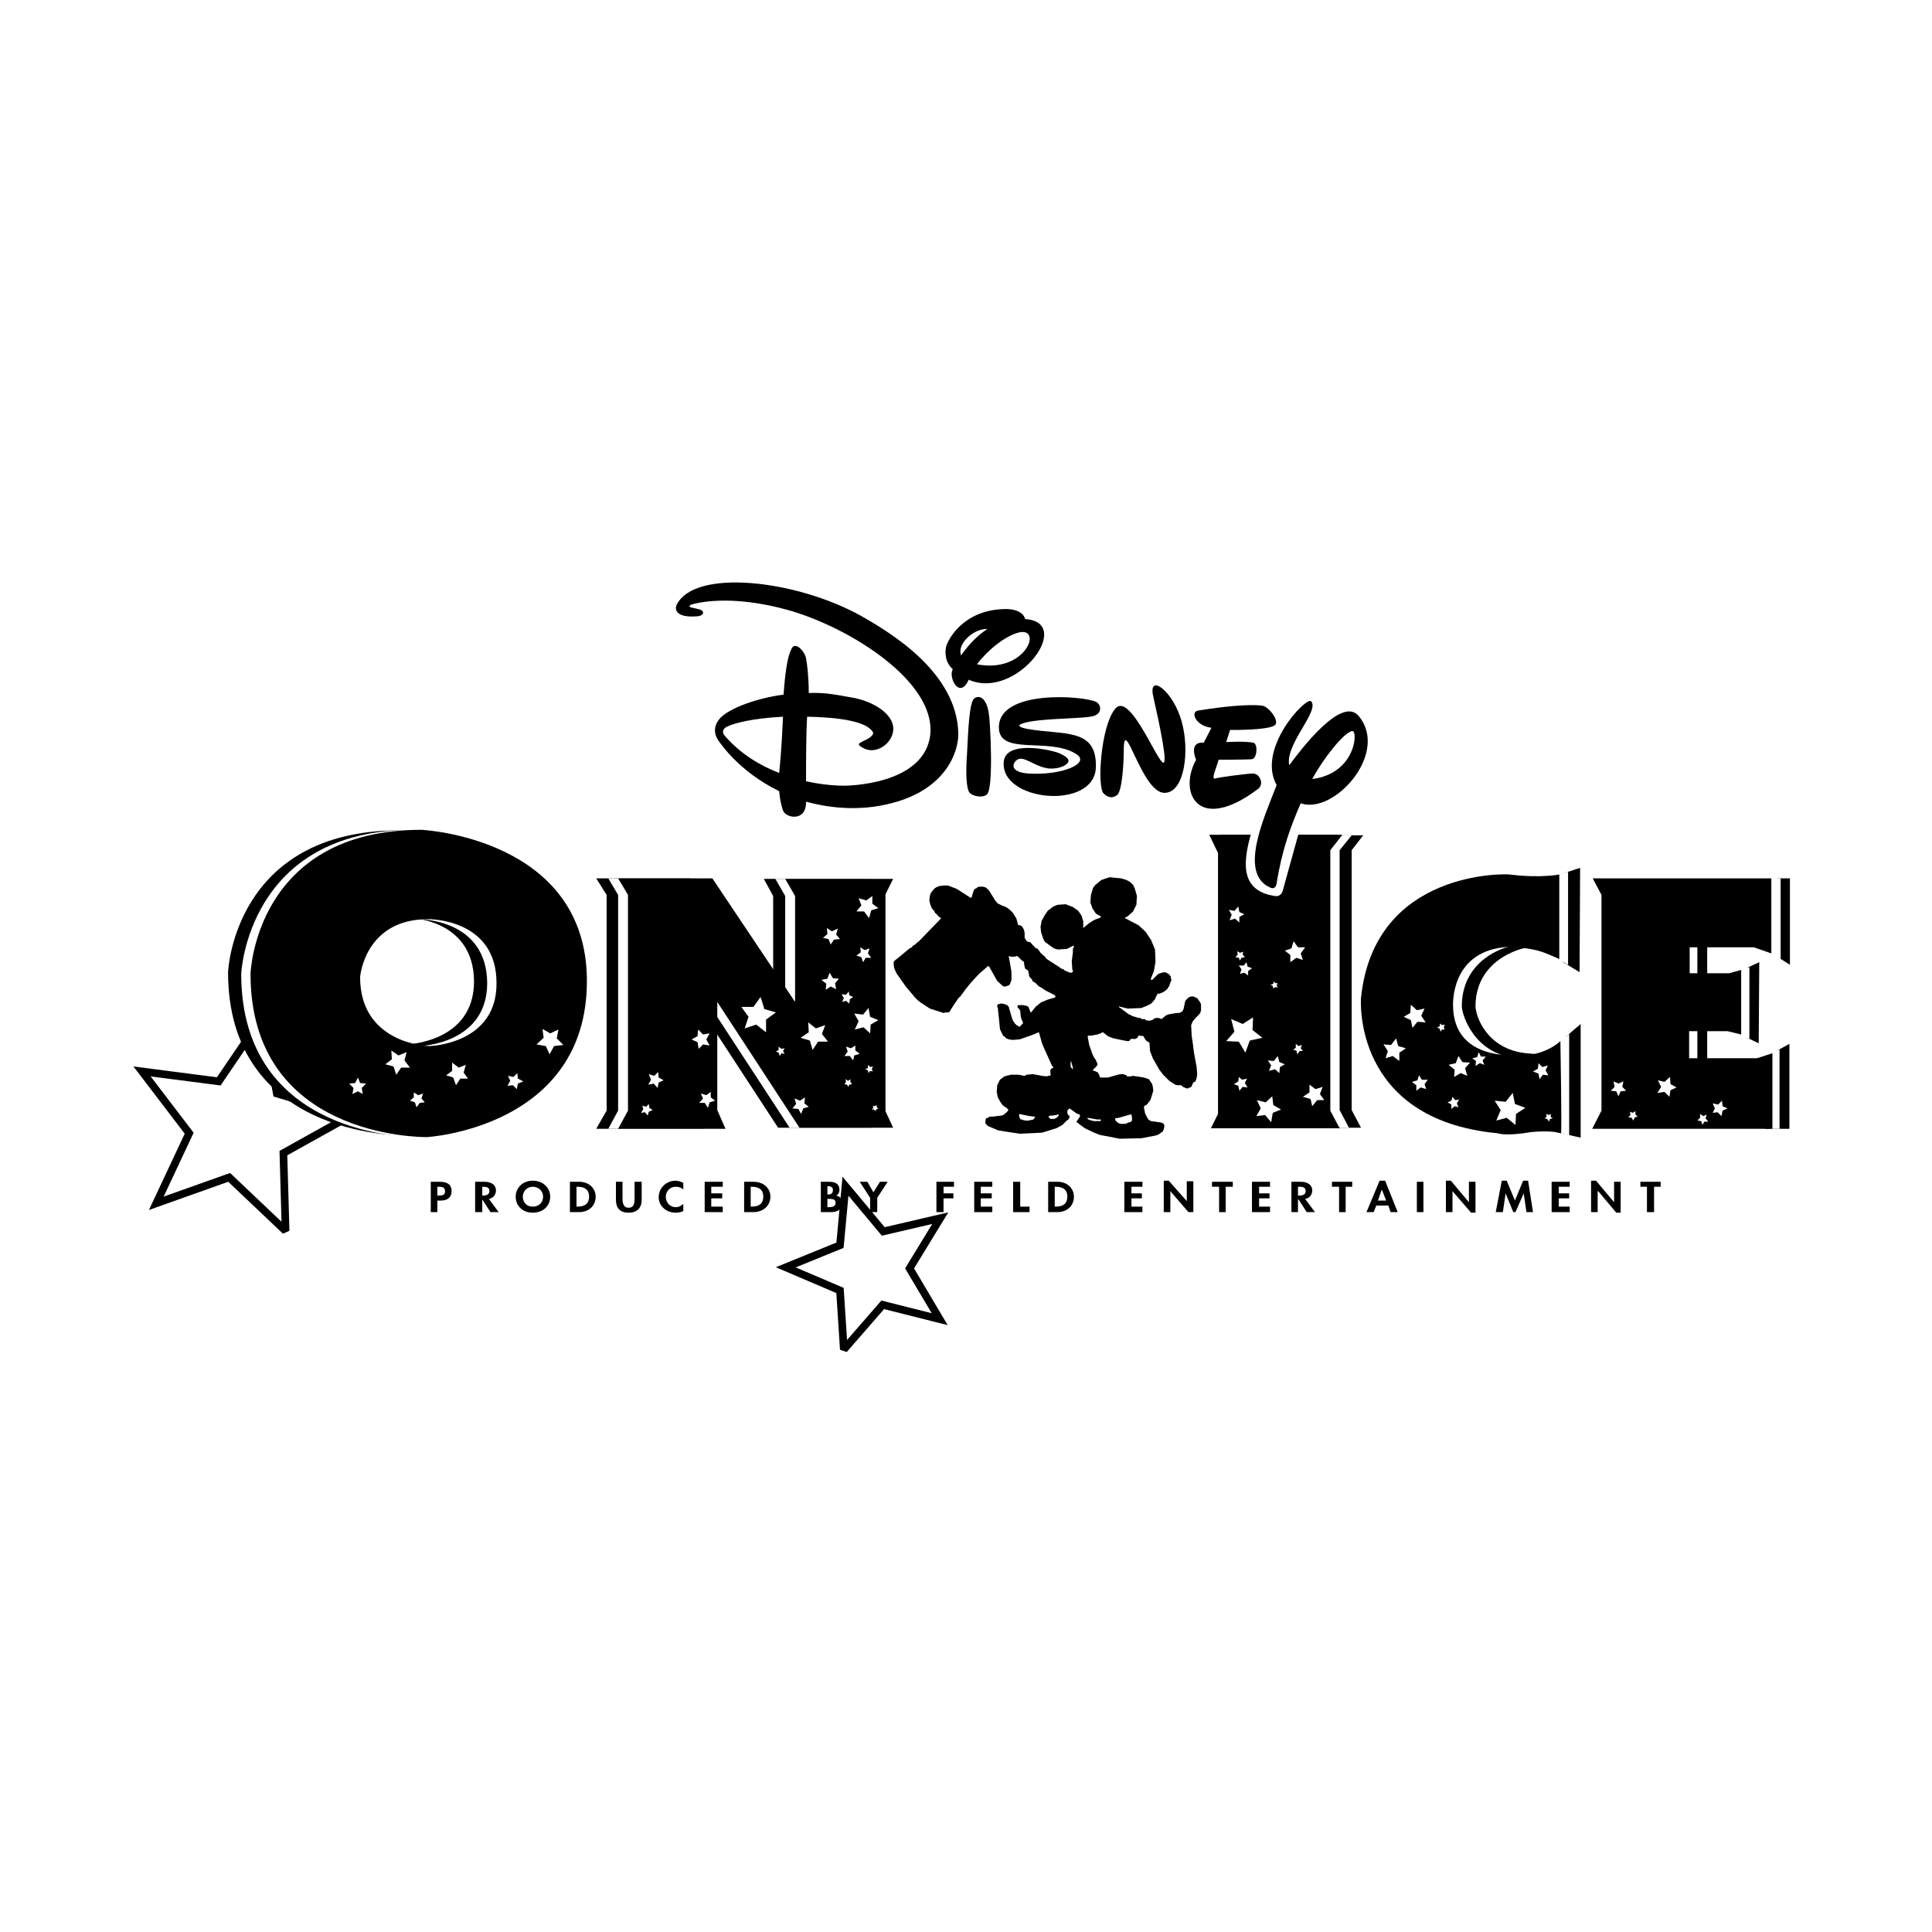 <?xml version="1.0" encoding="utf-8"?>
<!-- Generator: Adobe Illustrator 13.0.0, SVG Export Plug-In . SVG Version: 6.00 Build 14948)  -->
<!DOCTYPE svg PUBLIC "-//W3C//DTD SVG 1.0//EN" "http://www.w3.org/TR/2001/REC-SVG-20010904/DTD/svg10.dtd">
<svg version="1.0" id="Layer_1" xmlns="http://www.w3.org/2000/svg" xmlns:xlink="http://www.w3.org/1999/xlink" x="0px" y="0px"
	 width="192.756px" height="192.756px" viewBox="0 0 192.756 192.756" enable-background="new 0 0 192.756 192.756"
	 xml:space="preserve">
<g>
	<polygon fill-rule="evenodd" clip-rule="evenodd" fill="#FFFFFF" points="0,0 192.756,0 192.756,192.756 0,192.756 0,0 	"/>
	
		<polygon fill-rule="evenodd" clip-rule="evenodd" fill="#FFFFFF" stroke="#000000" stroke-width="0.764" stroke-miterlimit="2.613" points="
		84.354,118.348 88.125,122.861 93.809,121.539 90.749,126.549 93.754,131.613 88.07,130.182 84.189,134.641 83.807,128.75 
		78.396,126.439 83.807,124.236 84.354,118.348 	"/>
	
		<polygon fill-rule="evenodd" clip-rule="evenodd" fill="#FFFFFF" stroke="#000000" stroke-width="0.764" stroke-miterlimit="2.613" points="
		26.198,101.449 27.619,109.1 34.998,111.301 28.275,115.045 28.494,122.807 22.864,117.467 15.594,120.053 18.874,113.062 
		14.173,106.898 21.825,107.889 26.198,101.449 	"/>
	<polygon fill-rule="evenodd" clip-rule="evenodd" points="133.545,83.285 120.646,83.285 121.521,85.101 121.521,112.568 
		133.709,112.568 132.562,111.082 132.562,85.101 133.545,83.285 	"/>
	<polygon fill-rule="evenodd" clip-rule="evenodd" points="59.484,87.633 68.885,87.633 77.139,99.963 77.139,89.395 76.209,87.688 
		86.922,87.688 86.157,89.229 86.157,110.861 86.922,112.512 77.63,112.512 69.432,99.963 69.432,110.752 70.251,112.623 
		59.484,112.623 60.523,110.807 60.523,89.285 59.484,87.633 	"/>
	<polygon fill-rule="evenodd" clip-rule="evenodd" fill="#FFFFFF" points="60.687,87.633 70.033,87.633 78.341,99.963 
		78.341,89.395 77.357,87.688 88.125,87.688 87.359,89.229 87.359,110.861 88.125,112.512 78.778,112.512 70.58,99.963 
		70.58,110.752 71.4,112.623 60.687,112.623 61.67,110.807 61.67,89.285 60.687,87.633 	"/>
	<polygon fill-rule="evenodd" clip-rule="evenodd" points="61.67,87.633 71.072,87.633 79.325,99.963 79.325,89.395 78.341,87.688 
		89.108,87.688 88.344,89.229 88.344,110.861 89.108,112.512 79.762,112.512 71.563,99.963 71.563,110.752 72.383,112.623 
		61.67,112.623 62.654,110.807 62.654,89.285 61.67,87.633 	"/>
	<polygon fill-rule="evenodd" clip-rule="evenodd" points="135.786,112.512 122.941,112.512 123.816,110.752 123.816,83.34 
		136.005,83.34 134.857,84.826 134.857,110.752 135.786,112.512 	"/>
	<polygon fill-rule="evenodd" clip-rule="evenodd" fill="#FFFFFF" points="134.584,112.512 121.739,112.512 122.613,110.752 
		122.613,83.34 134.857,83.34 133.654,84.826 133.654,110.752 134.584,112.512 	"/>
	<polygon fill-rule="evenodd" clip-rule="evenodd" points="133.654,112.568 120.81,112.568 121.685,110.807 121.739,83.285 
		133.928,83.285 132.726,84.826 132.726,110.807 133.654,112.568 	"/>
	<path fill-rule="evenodd" clip-rule="evenodd" d="M154.26,87.688l3.389-1.101l-0.055,10.403L155.955,96l-0.656-2.752l-3.334,1.376
		c0,0-4.701,0.991-4.756,5.724c0,1.047,1.148,4.35,5.084,4.734c0.983,0.109,2.568,0.166,2.568,0.166l1.366-1.816l1.476-1.268v11.34
		l-2.459-0.551l0.164-3.742l-7.926-1.322l-3.717-4.184l0.164-6.604l5.411-8.091l5.849-0.495L154.26,87.688L154.26,87.688z"/>
	<path fill-rule="evenodd" clip-rule="evenodd" fill="#FFFFFF" d="M155.08,87.358l1.366-0.385v9.302l-1.858-1.156l-3.17-1.046
		l-1.093,0.44c0,0-4.428,1.101-4.482,5.834c0,0.992,1.312,4.789,5.302,5.174c0.984,0.057,3.115,1.598,3.115,1.598l1.422-3.248
		l0.874-0.715v10.127l-0.819-0.221l-1.477-3.412l-7.979-1.377l-3.662-4.182l0.109-6.605l5.411-8.037l5.902-0.496L155.08,87.358
		L155.08,87.358z"/>
	<path fill-rule="evenodd" clip-rule="evenodd" d="M135.786,99.578c0,0-0.929,12.109,13.609,13.484c0,0,0.766,0.33,3.334-0.109
		c0,0,1.913-0.221,3.007,0.109c0.109,0.055-0.055-9.191-0.055-9.191s-1.422,1.432-3.99,1.432c-0.492-0.055-6.723,0.605-6.723-5.064
		c0-0.605,0.055-5.78,6.066-5.78c0,0,1.312,0.11,2.405,0.385c1.147,0.331,2.132,0.881,2.132,0.826c0-2.037,0-8.421,0-8.421
		s-1.858,0.385-4.974,0C150.38,87.193,137.098,86.698,135.786,99.578L135.786,99.578z"/>
	<polygon fill-rule="evenodd" clip-rule="evenodd" points="177.325,104.807 178.528,104.146 178.528,112.623 176.068,112.623 
		177.325,104.807 	"/>
	<polygon fill-rule="evenodd" clip-rule="evenodd" points="174.319,103.541 175.467,104.092 175.521,96 174.319,96.55 
		173.391,100.238 174.319,103.541 	"/>
	<polygon fill-rule="evenodd" clip-rule="evenodd" points="177.653,95.669 178.583,96.26 178.583,87.633 177.38,87.633 
		175.576,89.615 176.561,91.542 177.653,95.669 	"/>
	<polygon fill-rule="evenodd" clip-rule="evenodd" fill="#FFFFFF" points="176.451,87.633 177.653,87.633 177.653,95.669 
		176.451,95.009 175.85,91.486 176.451,87.633 	"/>
	<polygon fill-rule="evenodd" clip-rule="evenodd" fill="#FFFFFF" points="173.663,96.771 174.538,96.495 174.538,103.65 
		173.555,103.156 173.663,96.771 	"/>
	<polygon fill-rule="evenodd" clip-rule="evenodd" fill="#FFFFFF" points="176.834,105.082 177.544,104.697 177.544,112.623 
		176.561,112.623 176.834,105.082 	"/>
	<polygon fill-rule="evenodd" clip-rule="evenodd" points="167.815,94.293 170.329,94.293 170.329,107.613 167.815,107.613 
		167.815,94.293 	"/>
	<polygon fill-rule="evenodd" clip-rule="evenodd" fill="#FFFFFF" points="165.684,93.963 169.346,93.963 169.346,106.953 
		165.684,106.953 165.684,93.963 	"/>
	<polygon fill-rule="evenodd" clip-rule="evenodd" points="158.906,87.633 159.78,89.285 159.78,110.807 158.852,112.623 
		176.834,112.623 176.834,105.082 175.304,105.578 168.525,105.578 168.525,102.881 172.352,102.881 173.718,103.211 
		173.718,96.771 172.516,97.101 168.58,97.101 168.58,94.514 174.976,94.514 176.725,95.119 176.725,87.633 158.906,87.633 	"/>
	<path fill-rule="evenodd" clip-rule="evenodd" d="M43.634,120.934h-0.656v-3.027h0.875c0.71,0,1.202,0.221,1.202,0.936
		c0,0.605-0.383,0.938-1.093,0.938h-0.328V120.934L43.634,120.934z M43.634,119.283h0.109c0.438,0,0.656-0.055,0.656-0.441
		c0-0.385-0.273-0.439-0.656-0.439h-0.109V119.283L43.634,119.283z"/>
	<path fill-rule="evenodd" clip-rule="evenodd" d="M49.755,120.934h-0.82l-0.82-1.266l0,0v1.266h-0.711v-3.027h0.929
		c0.656,0,1.148,0.275,1.148,0.881c0,0.387-0.273,0.771-0.71,0.826L49.755,120.934L49.755,120.934z M48.116,119.283h0.055
		c0.382,0,0.656-0.109,0.656-0.441c0-0.385-0.273-0.439-0.656-0.439h-0.055V119.283L48.116,119.283z"/>
	<path fill-rule="evenodd" clip-rule="evenodd" d="M53.144,120.99c-1.039,0-1.694-0.717-1.694-1.598s0.71-1.596,1.694-1.596
		c1.039,0,1.749,0.715,1.749,1.596S54.237,120.99,53.144,120.99L53.144,120.99z M53.144,118.402c-0.601,0-0.984,0.496-0.984,0.99
		c0,0.441,0.273,0.992,0.984,0.992c0.765,0,1.039-0.551,1.039-0.992C54.183,118.898,53.8,118.402,53.144,118.402L53.144,118.402z"/>
	<path fill-rule="evenodd" clip-rule="evenodd" d="M56.861,117.906h0.929c0.983,0,1.64,0.662,1.64,1.486
		c0,0.881-0.656,1.541-1.64,1.541h-0.929V117.906L56.861,117.906z M57.517,120.385h0.109c0.82,0,1.147-0.387,1.147-0.992
		c0-0.66-0.382-0.99-1.147-0.99h-0.109V120.385L57.517,120.385z"/>
	<path fill-rule="evenodd" clip-rule="evenodd" d="M61.452,117.906h0.656v1.652c0,0.385,0.055,0.936,0.601,0.936
		c0.601,0,0.601-0.551,0.601-0.936v-1.652h0.711v1.816c0,0.717-0.383,1.268-1.312,1.268s-1.257-0.551-1.257-1.268V117.906
		L61.452,117.906z"/>
	<path fill-rule="evenodd" clip-rule="evenodd" d="M68.175,118.678c-0.164-0.166-0.437-0.275-0.765-0.275
		c-0.601,0-0.984,0.496-0.984,0.99c0,0.551,0.383,1.047,0.984,1.047c0.328,0,0.601-0.166,0.765-0.33v0.715
		c-0.219,0.109-0.492,0.166-0.765,0.166c-0.984,0-1.695-0.717-1.695-1.543c0-0.879,0.711-1.65,1.695-1.65
		c0.273,0,0.546,0.109,0.765,0.221V118.678L68.175,118.678z"/>
	<polygon fill-rule="evenodd" clip-rule="evenodd" points="70.962,118.402 70.962,119.062 72.055,119.062 72.055,119.559 
		70.962,119.559 70.962,120.385 72.11,120.385 72.11,120.934 70.306,120.934 70.306,117.906 72.11,117.906 72.11,118.402 
		70.962,118.402 	"/>
	<path fill-rule="evenodd" clip-rule="evenodd" d="M74.242,117.906h0.929c1.039,0,1.694,0.662,1.694,1.486
		c0,0.881-0.71,1.541-1.694,1.541h-0.929V117.906L74.242,117.906z M74.897,120.385h0.109c0.82,0,1.148-0.387,1.148-0.992
		c0-0.66-0.383-0.99-1.148-0.99h-0.109V120.385L74.897,120.385z"/>
	<path fill-rule="evenodd" clip-rule="evenodd" d="M81.894,117.906h0.82c0.656,0,1.039,0.221,1.039,0.826
		c0,0.221-0.11,0.441-0.328,0.551c0.437,0.055,0.601,0.439,0.601,0.77c0,0.605-0.492,0.881-1.093,0.881h-1.038V117.906
		L81.894,117.906z M82.55,120.439h0.109c0.383,0,0.711-0.055,0.711-0.441c0-0.385-0.383-0.385-0.711-0.385H82.55V120.439
		L82.55,120.439z M82.55,119.174h0.055c0.328,0,0.492-0.111,0.492-0.441c0-0.275-0.164-0.385-0.492-0.385H82.55V119.174
		L82.55,119.174z"/>
	<polygon fill-rule="evenodd" clip-rule="evenodd" points="85.774,117.906 86.54,117.906 87.141,118.953 87.797,117.906 
		88.562,117.906 87.523,119.504 87.523,120.934 86.813,120.934 86.813,119.504 85.774,117.906 	"/>
	<polygon fill-rule="evenodd" clip-rule="evenodd" points="94.137,118.402 94.137,119.062 95.121,119.062 95.121,119.559 
		94.137,119.559 94.137,120.934 93.427,120.934 93.427,117.906 95.176,117.906 95.176,118.402 94.137,118.402 	"/>
	<polygon fill-rule="evenodd" clip-rule="evenodd" points="97.854,118.402 97.854,119.062 98.947,119.062 98.947,119.559 
		97.854,119.559 97.854,120.385 99.002,120.385 99.002,120.934 97.198,120.934 97.198,117.906 99.002,117.906 99.002,118.402 
		97.854,118.402 	"/>
	<polygon fill-rule="evenodd" clip-rule="evenodd" points="101.789,120.385 102.719,120.385 102.719,120.934 101.078,120.934 
		101.078,117.906 101.789,117.906 101.789,120.385 	"/>
	<path fill-rule="evenodd" clip-rule="evenodd" d="M104.576,117.906h0.93c0.984,0,1.64,0.662,1.64,1.486
		c0,0.881-0.655,1.541-1.64,1.541h-0.93V117.906L104.576,117.906z M105.232,120.385h0.109c0.82,0,1.148-0.387,1.148-0.992
		c0-0.66-0.383-0.99-1.148-0.99h-0.109V120.385L105.232,120.385z"/>
	<polygon fill-rule="evenodd" clip-rule="evenodd" points="112.885,118.402 112.885,119.062 113.923,119.062 113.923,119.559 
		112.885,119.559 112.885,120.385 113.978,120.385 113.978,120.934 112.174,120.934 112.174,117.906 113.978,117.906 
		113.978,118.402 112.885,118.402 	"/>
	<polygon fill-rule="evenodd" clip-rule="evenodd" points="116.109,117.797 116.602,117.797 118.405,119.834 118.405,119.834 
		118.405,117.852 119.061,117.852 119.061,120.934 118.569,120.934 116.766,118.842 116.766,118.842 116.766,120.934 
		116.109,120.934 116.109,117.797 	"/>
	<polygon fill-rule="evenodd" clip-rule="evenodd" points="122.285,120.934 121.63,120.934 121.63,118.402 120.919,118.402 
		120.919,117.906 122.996,117.906 122.996,118.402 122.285,118.402 122.285,120.934 	"/>
	<polygon fill-rule="evenodd" clip-rule="evenodd" points="125.62,118.402 125.62,119.062 126.658,119.062 126.658,119.559 
		125.62,119.559 125.62,120.385 126.713,120.385 126.713,120.934 124.909,120.934 124.909,117.906 126.713,117.906 126.713,118.402 
		125.62,118.402 	"/>
	<path fill-rule="evenodd" clip-rule="evenodd" d="M131.195,120.934h-0.82l-0.82-1.266H129.5v1.266h-0.655v-3.027h0.929
		c0.656,0,1.148,0.275,1.148,0.881c0,0.387-0.273,0.771-0.711,0.826L131.195,120.934L131.195,120.934z M129.5,119.283h0.109
		c0.383,0,0.656-0.109,0.656-0.441c0-0.385-0.273-0.439-0.656-0.439H129.5V119.283L129.5,119.283z"/>
	<polygon fill-rule="evenodd" clip-rule="evenodd" points="134.256,120.934 133.6,120.934 133.6,118.402 132.889,118.402 
		132.889,117.906 134.911,117.906 134.911,118.402 134.256,118.402 134.256,120.934 	"/>
	<path fill-rule="evenodd" clip-rule="evenodd" d="M137.316,120.273l-0.273,0.66h-0.71l1.312-3.137h0.547l1.257,3.137h-0.711
		l-0.219-0.66H137.316L137.316,120.273z M137.863,118.678L137.863,118.678l-0.383,1.102h0.819L137.863,118.678L137.863,118.678z"/>
	<polygon fill-rule="evenodd" clip-rule="evenodd" points="141.361,117.906 142.017,117.906 142.017,120.934 141.361,120.934 
		141.361,117.906 	"/>
	<polygon fill-rule="evenodd" clip-rule="evenodd" points="144.258,117.797 144.75,117.797 146.554,119.943 146.554,119.943 
		146.554,117.906 147.209,117.906 147.209,120.99 146.772,120.99 144.914,118.842 144.914,118.842 144.914,120.934 144.258,120.934 
		144.258,117.797 	"/>
	<polygon fill-rule="evenodd" clip-rule="evenodd" points="152.02,119.062 152.02,119.062 151.199,120.934 150.98,120.934 
		150.216,119.062 150.216,119.062 149.942,120.934 149.231,120.934 149.833,117.797 150.325,117.797 151.145,119.779 
		151.965,117.797 152.456,117.797 152.948,120.934 152.293,120.934 152.02,119.062 	"/>
	<polygon fill-rule="evenodd" clip-rule="evenodd" points="155.518,118.402 155.518,119.062 156.556,119.062 156.556,119.559 
		155.518,119.559 155.518,120.385 156.61,120.385 156.61,120.934 154.807,120.934 154.807,117.906 156.61,117.906 156.61,118.402 
		155.518,118.402 	"/>
	<polygon fill-rule="evenodd" clip-rule="evenodd" points="158.742,117.797 159.234,117.797 161.038,119.943 161.038,119.943 
		161.038,117.906 161.693,117.906 161.693,120.99 161.256,120.99 159.452,118.842 159.397,118.842 159.397,120.934 158.742,120.934 
		158.742,117.797 	"/>
	<polygon fill-rule="evenodd" clip-rule="evenodd" points="165.027,120.934 164.317,120.934 164.317,118.402 163.661,118.402 
		163.661,117.906 165.684,117.906 165.684,118.402 165.027,118.402 165.027,120.934 	"/>
	<path fill-rule="evenodd" clip-rule="evenodd" fill="#FFFFFF" d="M129.555,83.175l-4.755,0.055
		c-0.874,3.083-0.929,5.67,2.405,6.165c0.601,0.11,0.765-0.495,0.765-0.495L129.555,83.175L129.555,83.175z"/>
	<path fill-rule="evenodd" clip-rule="evenodd" d="M135.567,71.451c-1.694-2.092-5.794,3.357-6.941,4.898
		c-0.438-2.091,3.061-5.394,2.187-6.385c-0.492-0.496-5.466,4.733-3.443,8.366c-1.203,3.138-3.881,8.862-0.602,10.238
		c0.547,0.22,0.602-0.44,0.602-0.44c0.546-3.413,1.421-5.724,2.404-7.981C133.107,81.303,138.628,75.139,135.567,71.451
		L135.567,71.451z M130.922,77.725c1.093-2.036,3.17-4.678,3.989-4.788C135.513,72.827,135.294,77.175,130.922,77.725
		L130.922,77.725z"/>
	<path fill-rule="evenodd" clip-rule="evenodd" d="M85.884,61.433c-6.45-3.578-16.561-4.734-18.365-1.101
		c-0.273,0.551,0.055,1.321,2.022,1.156c0.547,0,0.875-0.44,0.328-0.661c-0.601-0.166-0.929-0.22-0.929-0.22s-0.328-0.11,0-0.275
		c0.328-0.11,3.826-1.156,9.948,0.605c6.122,1.816,14.32,7.046,13.938,12.22c-0.437,5.229-8.526,5.229-8.526,5.229
		s-1.64,0.055-3.881-0.44c0-1.762,0-4.679,0.109-6.44c3.061,0.055,5.958,0.44,6.559,1.542c0,0,0.218,0.275-0.602,0.715
		c-0.601,0.33-1.257,0.44-0.328,0.881c1.202,0.66,2.788-0.385,2.951-1.706c0.219-1.376-1.476-2.808-3.88-3.303
		c-1.858-0.331-2.842-0.551-4.537-0.496c0-1.541-0.164-2.917-0.273-3.468c-0.164-0.771-1.147-1.761-1.476-0.88
		c-0.383,0.77-0.601,2.256-0.765,4.513c-2.624,0.331-5.521,1.376-6.395,2.422c-0.984,1.211-0.055,2.202,0,2.312
		c0.109,0.11,1.913,2.917,5.958,4.898c0.055,0.771,0.219,1.486,0.382,1.927c0.273,0.771,2.351,1.156,2.296-0.88
		c1.804,0.495,5.083,1.101,8.69,0.11c5.138-1.376,6.504-4.899,6.504-6.88C95.503,67.102,88.89,63.139,85.884,61.433L85.884,61.433z
		 M72.329,73.432c0,0-0.602-0.605,0.328-0.991c0.765-0.331,2.459-0.771,5.465-0.936c-0.054,0.936-0.109,2.862-0.382,5.614
		C75.881,76.404,73.914,75.249,72.329,73.432L72.329,73.432z"/>
	<path fill-rule="evenodd" clip-rule="evenodd" d="M102.281,61.763c0,0-0.164-1.101-2.241-0.991
		c-3.936,0.165-5.411,2.972-5.63,3.688c-0.164,0.661-0.109,1.651,0.656,2.312c-0.492,0.771,0.656,3.083,1.585,1.046
		C101.406,69.909,107.255,62.093,102.281,61.763L102.281,61.763z M98.51,62.753c-1.257,0.826-2.132,1.927-2.624,2.643
		C95.449,64.24,97.143,62.699,98.51,62.753L98.51,62.753z M97.471,66.276c0.984-1.321,2.788-2.862,4.263-3.192
		C104.03,62.644,102.281,67.212,97.471,66.276L97.471,66.276z"/>
	<path fill-rule="evenodd" clip-rule="evenodd" d="M98.455,79.267c-0.438,0.385-1.476,0.165-1.749-0.22
		c-0.273-0.385-0.383-1.761-0.219-3.963c0.109-2.202,0.219-5.009,0.71-5.395c0.546-0.44,1.312,0.055,1.476,1.651
		C98.783,72.001,99.166,78.716,98.455,79.267L98.455,79.267z"/>
	<path fill-rule="evenodd" clip-rule="evenodd" d="M101.789,72.276c0,0-0.438,0.22,0.656,0.44c3.662,0.661,7.051-0.165,6.887,3.908
		c-0.219,4.238-9.62,3.358-9.183-0.661c0.219-2.037,4.317-1.266,5.521-0.825c0.328,0.165,0.983,0.44,0.929,0.825
		c-0.055,0.331-0.819,0.771-1.913,0.716c-1.585-0.166-2.623-1.486-3.334-0.771c-0.438,0.44-0.382,1.156,1.257,1.266
		c3.335,0.22,6.341-1.046,4.701-1.981c-2.678-1.651-7.598,0.22-7.652-2.587c-0.055-3.853,8.417-3.192,9.675-2.587
		c0.546,0.22,0.765,1.321-0.547,1.486C107.474,71.726,102.937,71.67,101.789,72.276L101.789,72.276z"/>
	<path fill-rule="evenodd" clip-rule="evenodd" d="M115.945,76.019c0.711,0.716-0.273-3.798-0.875-6.495
		c-0.601-2.477,2.022-0.605,2.843,2.532c0.765,2.752,0.328,6.99-1.694,7.045c-2.296,0.11-4.1-8.037-4.1-4.238
		c0,1.321-0.164,4.018-0.655,4.458c-0.492,0.385-0.984,0.22-1.367-0.165c-0.655-0.716-0.273-6.661,1.148-8.422
		C112.611,68.974,115.181,75.359,115.945,76.019L115.945,76.019z"/>
	<path fill-rule="evenodd" clip-rule="evenodd" d="M39.862,82.844c0,0,17.381,0.605,17.381,14.863
		c0,13.65-16.178,15.576-16.889,15.576c-0.71,0-17.6,0-17.6-16.293C22.754,96.99,23.301,82.844,39.862,82.844L39.862,82.844z
		 M33.686,97.32c0,6.551,6.559,6.881,6.832,6.881c0.273,0,6.723-0.275,6.777-6.221c0-6.549-6.887-6.439-6.887-6.439
		C34.123,91.542,33.686,97.32,33.686,97.32L33.686,97.32z"/>
	<path fill-rule="evenodd" clip-rule="evenodd" fill="#FFFFFF" d="M34.998,97.486c0,6.551,6.559,6.881,6.832,6.881
		c0.274,0,6.723-0.275,6.778-6.221c0-6.55-6.887-6.44-6.887-6.44C35.435,91.707,34.998,97.486,34.998,97.486L34.998,97.486z
		 M41.229,82.79c0,0,17.327,0.826,17.327,15.082c0,13.65-16.179,15.578-16.889,15.578c-0.711,0-17.6,0-17.6-16.293
		C24.066,97.156,24.667,82.79,41.229,82.79L41.229,82.79z"/>
	<path fill-rule="evenodd" clip-rule="evenodd" d="M42.049,82.79c0,0,16.506,0.771,16.506,15.082
		c0,14.697-16.015,15.578-15.96,15.578c-0.711,0-17.6,0-17.6-16.293C24.996,97.156,25.433,82.79,42.049,82.79L42.049,82.79z
		 M35.927,97.486c0,6.551,6.559,6.881,6.887,6.881c0.273,0,6.723-0.275,6.723-6.221c0.055-6.55-6.832-6.44-6.832-6.44
		C36.364,91.707,35.927,97.486,35.927,97.486L35.927,97.486z"/>
	<polygon fill-rule="evenodd" clip-rule="evenodd" fill="#FFFFFF" points="74.296,110.861 73.641,110.477 72.984,110.586 
		73.148,109.871 72.821,109.211 73.586,109.266 74.078,108.66 74.242,109.43 75.007,109.705 74.406,110.146 74.296,110.861 	"/>
	<polygon fill-rule="evenodd" clip-rule="evenodd" fill="#FFFFFF" points="94.083,107.613 94.52,106.789 94.083,105.908 
		95.012,106.072 95.667,105.357 95.832,106.348 96.651,106.732 95.832,107.174 95.667,108.109 95.012,107.449 94.083,107.613 	"/>
	<polygon fill-rule="evenodd" clip-rule="evenodd" fill="#FFFFFF" points="93.044,110.365 92.169,110.586 91.841,111.467 
		91.35,110.695 90.475,110.695 91.021,109.98 90.803,109.1 91.623,109.43 92.388,108.936 92.333,109.816 93.044,110.365 	"/>
	<polygon fill-rule="evenodd" clip-rule="evenodd" fill="#FFFFFF" points="120.919,96.605 120.1,96.495 119.498,97.101 
		119.334,96.275 118.569,95.945 119.334,95.504 119.389,94.679 120.045,95.284 120.864,95.064 120.481,95.835 120.919,96.605 	"/>
	<polygon fill-rule="evenodd" clip-rule="evenodd" fill="#FFFFFF" points="118.569,112.732 118.46,111.852 117.585,111.467 
		118.405,111.027 118.515,110.09 119.17,110.752 120.1,110.586 119.662,111.412 120.154,112.182 119.225,112.072 118.569,112.732 	
		"/>
	<polygon fill-rule="evenodd" clip-rule="evenodd" fill="#FFFFFF" points="35.708,107.504 35.927,108.055 36.528,108.109 
		36.091,108.549 36.2,109.154 35.708,108.879 35.162,109.154 35.271,108.549 34.834,108.109 35.435,108.055 35.708,107.504 	"/>
	<polygon fill-rule="evenodd" clip-rule="evenodd" fill="#FFFFFF" points="40.901,106.514 40.026,106.514 39.534,107.229 
		39.261,106.402 38.441,106.184 39.097,105.688 39.042,104.807 39.753,105.303 40.573,104.973 40.354,105.797 40.901,106.514 	"/>
	<polygon fill-rule="evenodd" clip-rule="evenodd" fill="#FFFFFF" points="41.557,110.477 41.393,109.98 40.901,109.816 
		41.283,109.484 41.283,108.99 41.721,109.266 42.212,109.1 42.049,109.596 42.376,109.98 41.884,110.035 41.557,110.477 	"/>
	<polygon fill-rule="evenodd" clip-rule="evenodd" fill="#FFFFFF" points="51.559,108.66 51.176,108.273 50.63,108.33 
		50.903,107.834 50.685,107.338 51.231,107.449 51.614,107.064 51.668,107.613 52.215,107.889 51.668,108.109 51.559,108.66 	"/>
	<polygon fill-rule="evenodd" clip-rule="evenodd" fill="#FFFFFF" points="56.205,104.256 55.276,104.367 54.838,105.191 
		54.456,104.367 53.527,104.201 54.237,103.541 54.128,102.66 54.893,103.1 55.713,102.715 55.549,103.596 56.205,104.256 	"/>
	<polygon fill-rule="evenodd" clip-rule="evenodd" fill="#FFFFFF" points="64.622,111.301 64.349,110.971 63.966,111.027 
		64.185,110.641 64.076,110.311 64.458,110.422 64.731,110.146 64.786,110.531 65.114,110.752 64.731,110.916 64.622,111.301 	"/>
	<polygon fill-rule="evenodd" clip-rule="evenodd" fill="#FFFFFF" points="64.677,108.219 64.95,107.725 64.731,107.174 
		65.278,107.338 65.661,106.953 65.715,107.504 66.207,107.779 65.715,108 65.606,108.549 65.223,108.109 64.677,108.219 	"/>
	<polygon fill-rule="evenodd" clip-rule="evenodd" fill="#FFFFFF" points="70.798,104.311 70.143,104.201 69.705,104.643 
		69.596,103.98 68.995,103.705 69.596,103.375 69.65,102.715 70.143,103.211 70.798,103.1 70.471,103.705 70.798,104.311 	"/>
	<polygon fill-rule="evenodd" clip-rule="evenodd" fill="#FFFFFF" points="70.634,110.531 70.306,110.035 69.76,110.035 
		70.143,109.596 69.924,109.1 70.471,109.266 70.908,108.936 70.908,109.484 71.345,109.816 70.798,109.98 70.634,110.531 	"/>
	<polygon fill-rule="evenodd" clip-rule="evenodd" fill="#FFFFFF" points="76.428,102.99 75.444,102.221 74.296,102.605 
		74.679,101.449 73.968,100.459 75.171,100.459 75.881,99.467 76.264,100.678 77.412,101.008 76.428,101.725 76.428,102.99 	"/>
	<polygon fill-rule="evenodd" clip-rule="evenodd" fill="#FFFFFF" points="77.794,105.357 77.685,105.027 77.412,104.916 
		77.685,104.752 77.685,104.422 77.958,104.643 78.287,104.586 78.122,104.861 78.287,105.137 77.958,105.082 77.794,105.357 	"/>
	<polygon fill-rule="evenodd" clip-rule="evenodd" fill="#FFFFFF" points="80.691,110.422 80.145,110.586 79.926,111.137 
		79.653,110.641 79.052,110.586 79.434,110.146 79.271,109.596 79.817,109.816 80.309,109.484 80.254,110.09 80.691,110.422 	"/>
	<polygon fill-rule="evenodd" clip-rule="evenodd" fill="#FFFFFF" points="79.872,103.541 80.691,102.99 80.637,102 81.402,102.605 
		82.331,102.275 82.003,103.156 82.604,103.926 81.621,103.926 81.074,104.752 80.801,103.816 79.872,103.541 	"/>
	<polygon fill-rule="evenodd" clip-rule="evenodd" fill="#FFFFFF" points="83.424,98.697 82.878,98.422 82.386,98.752 82.44,98.146 
		81.949,97.762 82.55,97.65 82.769,97.046 83.096,97.596 83.697,97.65 83.315,98.092 83.424,98.697 	"/>
	<polygon fill-rule="evenodd" clip-rule="evenodd" fill="#FFFFFF" points="84.736,100.129 84.408,99.854 84.025,99.963 
		84.189,99.578 83.971,99.191 84.408,99.248 84.682,98.918 84.736,99.303 85.119,99.467 84.791,99.688 84.736,100.129 	"/>
	<polygon fill-rule="evenodd" clip-rule="evenodd" fill="#FFFFFF" points="83.807,93.688 83.206,93.743 82.878,94.238 
		82.659,93.688 82.112,93.578 82.55,93.192 82.495,92.587 82.987,92.917 83.588,92.642 83.424,93.248 83.807,93.688 	"/>
	<polygon fill-rule="evenodd" clip-rule="evenodd" fill="#FFFFFF" points="86.813,103.1 86.157,102.494 85.283,102.715 
		85.665,101.889 85.228,101.119 86.103,101.229 86.649,100.568 86.813,101.449 87.633,101.779 86.868,102.221 86.813,103.1 	"/>
	<polygon fill-rule="evenodd" clip-rule="evenodd" fill="#FFFFFF" points="87.086,106.898 86.813,106.844 86.649,107.064 
		86.594,106.789 86.321,106.678 86.594,106.568 86.594,106.238 86.813,106.459 87.086,106.402 86.977,106.678 87.086,106.898 	"/>
	<polygon fill-rule="evenodd" clip-rule="evenodd" fill="#FFFFFF" points="84.244,105.357 84.572,104.916 84.408,104.422 
		84.9,104.586 85.337,104.311 85.337,104.807 85.774,105.137 85.228,105.303 85.119,105.797 84.791,105.357 84.244,105.357 	"/>
	<polygon fill-rule="evenodd" clip-rule="evenodd" fill="#FFFFFF" points="84.627,108.439 84.517,108.219 84.244,108.164 
		84.408,107.943 84.354,107.67 84.627,107.834 84.845,107.67 84.845,107.943 85.009,108.164 84.736,108.219 84.627,108.439 	"/>
	<polygon fill-rule="evenodd" clip-rule="evenodd" fill="#FFFFFF" points="87.359,110.861 87.195,110.695 86.977,110.695 
		87.141,110.531 87.086,110.311 87.25,110.365 87.469,110.256 87.469,110.477 87.633,110.586 87.414,110.695 87.359,110.861 	"/>
	<polygon fill-rule="evenodd" clip-rule="evenodd" fill="#FFFFFF" points="86.922,95.56 86.375,95.56 86.103,96 85.938,95.504 
		85.446,95.339 85.884,95.009 85.829,94.514 86.266,94.789 86.758,94.624 86.594,95.119 86.922,95.56 	"/>
	<polygon fill-rule="evenodd" clip-rule="evenodd" fill="#FFFFFF" points="85.665,89.615 86.43,89.835 87.032,89.395 87.032,90.165 
		87.633,90.605 86.922,90.826 86.704,91.596 86.212,90.936 85.446,90.936 85.938,90.331 85.665,89.615 	"/>
	<polygon fill-rule="evenodd" clip-rule="evenodd" fill="#FFFFFF" points="123.652,92.037 123.215,91.651 122.668,91.817 
		122.887,91.266 122.613,90.771 123.16,90.881 123.543,90.44 123.652,90.991 124.144,91.211 123.652,91.486 123.652,92.037 	"/>
	<polygon fill-rule="evenodd" clip-rule="evenodd" fill="#FFFFFF" points="124.198,95.504 123.871,95.56 123.707,95.835 
		123.598,95.56 123.27,95.504 123.488,95.229 123.434,94.899 123.707,95.064 124.034,94.954 123.98,95.229 124.198,95.504 	"/>
	<polygon fill-rule="evenodd" clip-rule="evenodd" fill="#FFFFFF" points="124.526,97.32 124.144,97.046 123.707,97.156 
		123.871,96.715 123.598,96.33 124.089,96.33 124.362,96 124.472,96.44 124.909,96.605 124.526,96.88 124.526,97.32 	"/>
	<polygon fill-rule="evenodd" clip-rule="evenodd" fill="#FFFFFF" points="124.253,105.027 123.598,103.926 122.34,103.871 
		123.16,102.936 122.832,101.67 123.98,102.164 125.019,101.504 124.964,102.77 125.947,103.541 124.69,103.816 124.253,105.027 	
		"/>
	<polygon fill-rule="evenodd" clip-rule="evenodd" fill="#FFFFFF" points="123.652,108.824 123.543,108.33 123.105,108.164 
		123.543,107.889 123.598,107.449 123.926,107.725 124.417,107.613 124.198,108.055 124.472,108.494 123.98,108.439 
		123.652,108.824 	"/>
	<polygon fill-rule="evenodd" clip-rule="evenodd" fill="#FFFFFF" points="126.822,111.963 126.221,111.246 125.347,111.357 
		125.784,110.586 125.401,109.76 126.275,109.98 126.932,109.375 127.041,110.256 127.806,110.695 126.986,111.027 126.822,111.963 
			"/>
	<polygon fill-rule="evenodd" clip-rule="evenodd" fill="#FFFFFF" points="127.643,107.064 127.205,106.678 126.604,106.844 
		126.822,106.293 126.494,105.797 127.096,105.854 127.479,105.357 127.643,105.963 128.188,106.184 127.696,106.459 
		127.643,107.064 	"/>
	<polygon fill-rule="evenodd" clip-rule="evenodd" fill="#FFFFFF" points="129.992,104.861 129.664,104.861 129.446,105.191 
		129.337,104.807 129.009,104.752 129.281,104.531 129.281,104.146 129.555,104.367 129.883,104.256 129.773,104.586 
		129.992,104.861 	"/>
	<polygon fill-rule="evenodd" clip-rule="evenodd" fill="#FFFFFF" points="132.124,109.76 131.413,109.76 130.922,110.365 
		130.758,109.65 129.992,109.43 130.648,108.99 130.648,108.219 131.25,108.66 131.96,108.439 131.687,109.154 132.124,109.76 	"/>
	<polygon fill-rule="evenodd" clip-rule="evenodd" fill="#FFFFFF" points="127.479,98.531 127.205,98.477 127.041,98.643 
		126.986,98.367 126.768,98.256 127.041,98.146 127.096,97.926 127.26,98.092 127.479,98.092 127.369,98.312 127.479,98.531 	"/>
	<polygon fill-rule="evenodd" clip-rule="evenodd" fill="#FFFFFF" points="129.992,95.78 129.337,95.56 128.735,96 128.735,95.284 
		128.188,94.844 128.845,94.624 129.063,93.908 129.5,94.514 130.211,94.514 129.773,95.119 129.992,95.78 	"/>
	<polygon fill-rule="evenodd" clip-rule="evenodd" fill="#FFFFFF" points="139.612,105.854 138.956,105.357 138.245,105.578 
		138.464,104.861 138.027,104.201 138.792,104.256 139.284,103.596 139.503,104.367 140.268,104.586 139.612,105.027 
		139.612,105.854 	"/>
	<polygon fill-rule="evenodd" clip-rule="evenodd" fill="#FFFFFF" points="142.235,102 141.416,101.945 140.924,102.551 
		140.76,101.779 140.049,101.449 140.705,101.064 140.76,100.238 141.361,100.789 142.126,100.623 141.799,101.34 142.235,102 	"/>
	<polygon fill-rule="evenodd" clip-rule="evenodd" fill="#FFFFFF" points="142.29,108.66 141.744,108.494 141.307,108.824 
		141.307,108.273 140.869,107.943 141.416,107.779 141.579,107.283 141.854,107.725 142.454,107.725 142.126,108.164 142.29,108.66 
			"/>
	<polygon fill-rule="evenodd" clip-rule="evenodd" fill="#FFFFFF" points="146.39,107.338 145.733,107.064 145.078,107.449 
		145.133,106.732 144.531,106.238 145.241,106.072 145.515,105.357 145.897,105.963 146.663,106.018 146.171,106.568 
		146.39,107.338 	"/>
	<polygon fill-rule="evenodd" clip-rule="evenodd" fill="#FFFFFF" points="148.084,106.238 147.646,106.072 147.209,106.348 
		147.264,105.854 146.882,105.578 147.373,105.467 147.537,104.973 147.756,105.412 148.248,105.412 147.92,105.797 
		148.084,106.238 	"/>
	<polygon fill-rule="evenodd" clip-rule="evenodd" fill="#FFFFFF" points="151.199,112.238 150.325,111.521 149.286,111.797 
		149.724,110.752 149.122,109.816 150.216,109.926 150.926,109.045 151.145,110.146 152.184,110.531 151.254,111.137 
		151.199,112.238 	"/>
	<polygon fill-rule="evenodd" clip-rule="evenodd" fill="#FFFFFF" points="145.515,110.477 145.133,110.365 144.805,110.641 
		144.805,110.201 144.422,109.98 144.805,109.816 144.914,109.43 145.187,109.76 145.569,109.705 145.352,110.09 145.515,110.477 	
		"/>
	<polygon fill-rule="evenodd" clip-rule="evenodd" fill="#FFFFFF" points="152.948,106.898 153.44,106.623 153.495,106.072 
		153.878,106.459 154.424,106.293 154.206,106.789 154.479,107.283 153.933,107.229 153.604,107.67 153.495,107.119 
		152.948,106.898 	"/>
	<polygon fill-rule="evenodd" clip-rule="evenodd" fill="#FFFFFF" points="144.148,102.715 143.875,102.715 143.711,102.936 
		143.657,102.66 143.383,102.494 143.657,102.385 143.657,102.109 143.875,102.275 144.148,102.221 144.039,102.494 
		144.148,102.715 	"/>
	<polygon fill-rule="evenodd" clip-rule="evenodd" fill="#FFFFFF" points="154.533,111.906 154.369,111.633 154.097,111.576 
		154.314,111.412 154.26,111.137 154.533,111.246 154.752,111.137 154.697,111.412 154.916,111.576 154.643,111.633 
		154.533,111.906 	"/>
	<polygon fill-rule="evenodd" clip-rule="evenodd" fill="#FFFFFF" points="161.475,109.375 161.256,108.879 160.71,108.824 
		161.093,108.439 160.983,107.889 161.475,108.109 161.967,107.889 161.857,108.439 162.24,108.824 161.693,108.879 
		161.475,109.375 	"/>
	<polygon fill-rule="evenodd" clip-rule="evenodd" fill="#FFFFFF" points="163.388,111.412 163.114,111.467 162.951,111.797 
		162.787,111.521 162.459,111.467 162.678,111.246 162.623,110.916 162.896,111.027 163.169,110.861 163.169,111.191 
		163.388,111.412 	"/>
	<polygon fill-rule="evenodd" clip-rule="evenodd" fill="#FFFFFF" points="166.559,109.43 166.066,108.936 165.355,109.045 
		165.738,108.439 165.41,107.779 166.066,107.943 166.613,107.449 166.667,108.164 167.269,108.494 166.667,108.77 166.559,109.43 	
		"/>
	<polygon fill-rule="evenodd" clip-rule="evenodd" fill="#FFFFFF" points="170.438,111.906 170.057,111.906 169.838,112.238 
		169.729,111.852 169.346,111.797 169.619,111.521 169.619,111.137 169.947,111.357 170.274,111.191 170.166,111.576 
		170.438,111.906 	"/>
	<polygon fill-rule="evenodd" clip-rule="evenodd" fill="#FFFFFF" points="171.751,111.357 171.368,110.971 170.876,111.027 
		171.095,110.586 170.876,110.09 171.423,110.201 171.805,109.816 171.859,110.365 172.352,110.586 171.859,110.807 
		171.751,111.357 	"/>
	<path fill-rule="evenodd" clip-rule="evenodd" d="M110.698,87.523l1.147,0.11l0.547,0.165l0.383,0.22l0.273,0.275l0.164,0.331
		l0.219,0.771l-0.055,0.88l-0.328,0.661l-0.492,0.44l-0.164,0.11l-0.109,0.055l-0.055,0.055l0,0l1.366,0.716l0.711,0.66l0.547,0.826
		l0.383,0.936l0.054,1.211l-0.163,0.936l-0.328,0.827l0,0h0.055v0.055h0.108l0.547-0.551l0.219-0.11l0.219-0.055l0.219-0.056
		l0.219,0.056l0.164,0.11l0.109,0.055l0.055,0.109l0.108,0.111v0.164l0.056,0.166l-0.109,0.275l-0.109,0.33l-0.219,0.33
		l-0.273,0.221l-0.328,0.164l-0.164,0.055h-0.164l-0.055,0.055v0.057l-0.109,0.164l-0.108,0.275l-0.383,0.441l-0.438,0.219
		l-0.547,0.221l-1.366,0.055l-0.874-0.219v0.055l1.038,0.77h0.055h0.055l0.109,0.111l0.547,0.164l0.163,0.055h0.219l0.055,0.111
		h0.164h0.164h0.055v0.055l0.055,0.055l0,0l0.328,0.055l0.273-0.055h0.054l0.109-0.109l0.11-0.055l0.108-0.057h0.219h0.109
		l0.273,0.111l0.383-0.33l0.219-0.111l0.219-0.055l0.655-0.109h0.273l0.109-0.057l0.164-0.055l0.109-0.164l0.055-0.111l0.164-0.77
		l0.109-0.166l0.109-0.109l0.109-0.109l0.108-0.057l0.219-0.055h0.164l0.109,0.055l0.164,0.057l0.164,0.109l0.055,0.109l0.164,0.221
		l0.109,0.221v0.605l-0.055,0.219l-0.109,0.166l-0.383,0.385l-0.273,0.33l-0.163,0.387l0.054,1.1l0.109,0.717l0.109,0.881
		l0.273,1.486l0.055,0.715l-0.055,0.385l-0.055,0.166l-0.055,0.109v0.055l-0.109,0.055h-0.055L119.061,108l-0.055,0.109
		l-0.055,0.109l-0.055,0.166l-0.054,0.055l-0.056,0.055h-0.109l-0.055,0.055l0,0l-0.163,0.057l-0.164-0.057l-0.273-0.109
		l-0.055-0.055l-0.055-0.055l-0.055-0.057l0,0h-0.055h-0.055h-0.273l-0.219-0.055l-0.601-0.385l-0.492-0.496l-0.055-0.055
		l-0.055-0.055l-0.383-0.496l-0.656-1.154l-0.272-0.717l-0.055-0.824l-0.273-0.166l-0.109-0.109l-0.109-0.166l-0.109-0.221
		l-0.492-0.055l-0.109,0.221l-0.108,0.055l-0.055,0.055h-0.165h-0.327l-0.055,0.055l-0.055,0.111l-0.109,0.055h-0.164l-1.366-0.275
		l-0.547-0.221l-0.492-0.385h-0.055h-0.055v0.055l-0.437,0.166l-0.602,0.109h-0.164h-0.164v0.055h-0.055l0.164,0.881l0.328,0.936
		l0.055,0.111l0.109,0.219l0.164,0.221l0.109,0.275l0.055,0.109v0.111l-0.109,0.164l-0.273,0.275l-0.109,0.111l0.328,0.109
		l0.109,0.055l0.109,0.055l0.109,0.221l0.109,0.275h0.765l1.202-0.33h0.383l0.109,0.055l0.164,0.055l0,0l0.055,0.055v0.057h0.055
		h0.109h0.164l0.273-0.057l1.093,0.166l0.492,0.166l0.109,0.164l0.109,0.166l0.108,0.164l0.055,0.221l0.055,0.439l-0.272,0.881
		l-0.109,0.166l-0.109,0.109v0.055l-0.219,0.221l-0.164,0.055l-0.055,0.111v0.055v0.055l0.109,0.551l0.164,0.33l0.164,0.275
		l0.164,0.109l0.109,0.055l0.819,0.111l0.273,0.055l0.164,0.109l0,0l0.055,0.111v0.109v0.109l-0.055,0.221L116,112.898l-0.164,0.109
		l-0.219,0.166l-0.273,0.109l-1.421,0.275l-2.187,0.055l-2.021-0.385l-0.547-0.221l-0.93-0.439l-0.601-0.441l-0.055-0.055
		l-0.055-0.055h-0.055l-0.055-0.055v-0.057l0.055-0.109l0.164-0.221l0.055-0.109l0.055-0.055v-0.055v-0.057v-0.055l-0.055-0.055
		l-0.109-0.055h-0.109l-0.766-0.551l-0.109,0.109l-0.108,0.111v0.055v0.166l0.054,0.164v0.055h0.055l0.055,0.055l0,0l0.055,0.057
		v0.055v0.109l-0.055,0.055l-0.055,0.111l-0.163,0.109l-0.438,0.441l-0.602,0.33l-1.421,0.439l-2.241,0.109l-2.132-0.33
		l-0.382-0.164l-0.656-0.275l-0.109-0.109l-0.109-0.111l-0.055-0.164l0.055-0.221v-0.109l0.055-0.057l0.164-0.055l0.164-0.109h0.273
		l0.929-0.111l0.164-0.055l0.219-0.164l0.273-0.275v-0.055v-0.057l-0.055-0.055l-0.109-0.109l-0.273-0.166l-0.164-0.164
		l-0.164-0.221l-0.273-0.496l-0.109-0.549l0.055-0.662l0.273-0.549l0.438-0.33l0.656-0.166h0.765l0.273,0.055l0.273,0.055h0.109
		l0.055-0.055l0.055-0.055h0.055l0.601-0.055l0.875,0.164l0.491,0.057l0.22-0.057l0.218-0.055l-0.055-0.164v-0.221v-0.166
		l0.055-0.055l0.055-0.055l0.109-0.055l0,0h0.055v-0.055v-0.055l0,0l-0.055-0.057l-0.055-0.055l-0.819-1.816l-0.164-0.385
		l-0.328-1.156l-0.656,0.275l-1.257,0.439l-0.71,0.057l-0.383-0.057l-0.273-0.109l-0.055-0.055v-0.055l-0.109-0.055l-0.109-0.057
		l-0.328-0.66l-0.109-1.1l-0.109-1.047l-0.055-0.109v-0.111l0,0l0,0l0,0l0,0v-0.055l0.055-0.055l0.055-0.055h0.109l0.164-0.055
		l0.328,0.055l0.273,0.109l0.109,0.111l0.055,0.055l0.163,0.605l0.22,0.715l0.218,0.33l0.109,0.111l0.109,0.109l0.164,0.055
		l0.055,0.055h0.109v-0.055l0.109-0.109l0.164-0.166l0,0l0,0v-0.055l-0.055-0.166l-0.109-0.219l-0.055-0.221l-0.055-0.496v-0.109
		l-0.164-0.221l-0.109-0.109v-0.166h0.055v-0.055h0.219h0.273l0.273,0.055l0.164,0.057l0.108,0.055l0.055,0.164l0.11,0.275l0,0
		v0.055h0.055v0.055h0.054l0.438-0.549l0.547-0.441l0.655-0.275l0.766-0.219v-0.166l-0.055-0.055h-0.055l-0.055-0.055l-0.109-0.057
		l-0.655-0.33l-0.492-0.33l-0.219-0.109l-0.164-0.166l-0.109-0.109l-0.055-0.055l-0.164-0.111l-0.109-0.055l-0.055-0.055v-0.109
		l-0.109-0.111l-0.163-0.164l-0.056-0.111v-0.164l-0.055-0.165v-0.11l-0.054-0.11l-0.109-0.055l-0.055-0.055l-0.109-0.055
		l-0.055-0.22l-0.055-0.22v-0.11V96l-0.109-0.11l-0.109-0.055l-0.438-0.441h-0.055h-0.055l-0.164,0.055h-0.218h-0.22l-0.054-0.055
		h-0.055h-0.055l0,0l0,0l0.272,1.542v0.826l-0.109,0.33l-0.054,0.109l-0.109,0.111l-0.164,0.055l-0.164,0.055h-0.164l-0.109-0.055
		l-0.547-0.496l-0.71-1.266l-0.055-0.11l-0.109-0.11h-0.055L98.51,96.44l-0.82,0.716l-0.82,0.881l-0.492,0.605l-0.601,0.824
		l-0.109,0.057l-0.492,0.715l-0.383,0.605l-0.055,0.109l-0.109,0.055H94.52h-0.164l-0.219,0.057l-1.366-0.441l-0.929-0.605
		l-0.273-0.219l-0.273-0.275l-0.929-1.102l-0.929-1.321l-0.219-0.496l-0.055-0.33V96.11v-0.165l0.055-0.055l0.109-0.11l0.219-0.166
		l1.203-0.991l0.109-0.055l0.109-0.055l0.055-0.055l0.055-0.11l0.219-0.11l0.164-0.165l0.219-0.165l0.164-0.165l2.022-2.092v-0.055
		l-0.055-0.055L93.7,91.486l-0.109-0.11l-0.055-0.055v-0.055l-0.164-0.11l-0.109-0.11v-0.055l-0.109-0.165l-0.164-0.165
		l-0.164-0.386l-0.109-0.44l0.055-0.44l0.055-0.22l0.109-0.165l0.164-0.22l0.164-0.165l0.164-0.11l0.273-0.11l0.437-0.055h0.438
		l0.875,0.331l1.367,0.88h0.109l0.219-0.715l0.109-0.165l0.164-0.055l0.109-0.11l0.218-0.056h0.273l0.273,0.056l0.164,0.11
		l0.219,0.22l0.547,0.881l0.054,0.11l0.109,0.11L99.438,90l0.055,0.11l0.219,0.11l0.219,0.11l0.438,0.165l0.164,0.11l0.219,0.165
		l0.327,0.331l0.328,0.55l0.164,0.605l0.055,0.055h0.055h0.109l0.164,0.11l0.109,0.165l0.109,0.22l0.055,0.275v0.22v0.165v0.11
		l0.219,0.331l0.109,0.055h0.108l0.056,0.055h0.109l0.054,0.055l0,0v0.055l0.438,0.44v0.055h0.055h0.055h0.055l0.055,0.055
		l0.164,0.22l0.109,0.165l0.492,0.44l0.055,0.11l0.054,0.055l1.367,0.881l0.055,0.055l0.109,0.055l0.164,0.055l0.108,0.11
		l0.383,0.165l0.164,0.056h0.055h0.109l0.055-0.056l0.055-0.055l0.055-0.055l0,0h-0.055l0,0v-0.055l-0.055-0.055l-0.055-0.881
		l0.109-0.826v-0.22v-0.165l0.055-0.11l0.055-0.11v-0.055l0,0h-0.055v-0.055l-0.655,0.33l-0.875,0.055l-0.273-0.055l-0.219-0.11
		l-0.383-0.275l-0.219-0.165l-0.218-0.165l-0.109-0.166l-0.109-0.275l-0.164-0.496l-0.055-0.55l0.109-0.605l0.273-0.496l0.327-0.495
		l0.492-0.385l0.219-0.11l0.273-0.11l0.819-0.055l0.711,0.275l0.547,0.385l0.328,0.495l0.163,0.551v0.66l0.602-0.495l0.547-0.331
		l0.601-0.22v-0.055v-0.055l-0.491-0.275l-0.328-0.495l-0.219-0.605l0.055-0.771l0.219-0.716l0.219-0.275l0.601-0.495
		L110.698,87.523L110.698,87.523L110.698,87.523z M106.817,105.908v0.494l0.055,0.111l0.055,0.055l0.055,0.055l0.109,0.055
		l-0.055-0.109v-0.055l-0.164-0.605H106.817L106.817,105.908L106.817,105.908z M101.68,111.137v0.275l0.055,0.109l0.055,0.111
		l0.055,0.055h0.055l0.164,0.055l0.219,0.055h0.327l0.273-0.055l0.219-0.055l0.055-0.055v-0.057l0.055-0.055h0.055v-0.055v-0.055
		l0,0l0,0l-0.546-0.055L101.68,111.137L101.68,111.137L101.68,111.137z M105.506,111.191l-0.109,0.055l-0.438,0.055h-0.164
		l-0.163,0.057v0.109l0.054,0.055l0.055,0.055l0.055,0.057h0.109h0.273l0.219-0.111l0.109-0.055l0.055-0.109l0.055-0.057v-0.055
		v-0.055h-0.055H105.506L105.506,111.191L105.506,111.191z M112.775,111.191l-1.147,0.33l-0.383,0.055l0.055,0.221l0.164,0.166
		l0.164,0.109l0.218,0.055h0.219h0.219l0.383-0.164h0.109l0.055-0.057l0.055-0.055l0.055-0.055v-0.221l-0.055-0.385H112.775
		L112.775,111.191L112.775,111.191z M108.512,111.521v0.055v0.057l0.055,0.055l0,0h0.055l0.273,0.109l0.273,0.055h0.655v-0.164
		h-0.382L108.512,111.521L108.512,111.521z"/>
	<polygon fill-rule="evenodd" clip-rule="evenodd" fill="#FFFFFF" points="136.934,109.541 136.441,109.154 135.896,109.266 
		136.114,108.715 135.786,108.219 136.388,108.273 136.77,107.834 136.879,108.385 137.48,108.605 136.934,108.936 136.934,109.541 
			"/>
	<polygon fill-rule="evenodd" clip-rule="evenodd" fill="#FFFFFF" points="46.694,107.613 45.929,107.613 45.492,108.273 
		45.219,107.504 44.508,107.283 45.109,106.844 45.109,106.018 45.765,106.514 46.476,106.238 46.257,107.008 46.694,107.613 	"/>
	<polygon fill-rule="evenodd" clip-rule="evenodd" fill="#FFFFFF" points="55.713,112.238 54.893,112.238 54.456,112.898 
		54.237,112.127 53.472,111.906 54.073,111.467 54.073,110.641 54.729,111.137 55.439,110.861 55.221,111.633 55.713,112.238 	"/>
	<polygon fill-rule="evenodd" clip-rule="evenodd" fill="#FFFFFF" points="58.555,108.33 59.375,108.33 58.719,108.824 
		58.938,109.65 58.282,109.154 57.626,109.65 57.899,108.824 57.243,108.33 58.063,108.33 58.282,107.559 58.555,108.33 	"/>
	<polygon fill-rule="evenodd" clip-rule="evenodd" fill="#FFFFFF" points="138.737,111.191 139.558,111.191 138.901,111.688 
		139.175,112.457 138.519,111.963 137.863,112.457 138.082,111.688 137.426,111.191 138.245,111.191 138.519,110.422 
		138.737,111.191 	"/>
	<polygon fill-rule="evenodd" clip-rule="evenodd" fill="#FFFFFF" points="92.443,104.201 91.623,104.477 91.295,105.303 
		90.803,104.531 89.928,104.531 90.475,103.816 90.202,102.936 91.076,103.266 91.787,102.77 91.732,103.65 92.443,104.201 	"/>
	<path fill-rule="evenodd" clip-rule="evenodd" d="M122.723,72.827l-0.383,1.211c0,0,1.804-0.11,2.679,0.055
		c0.492,0.056,0.438,1.542-0.109,1.651c-0.547,0.055-3.334,0.055-3.334,0.055c-0.109,0.55-0.82,2.037-0.328,1.872
		c0.273-0.11,3.17-0.496,3.771-0.496c0.656,0,1.147,1.046,0.492,1.542c-6.013,4.513-7.98,0.33-6.177-2.917
		c0,0-0.819-1.816,0.766-1.707l0.765-1.486c-1.53-0.165-2.132-1.542-1.366-1.707c3.662-0.605,5.739-0.605,6.449-0.495
		c0.656,0.11,1.804,1.596,1.203,1.981C126.33,72.881,122.723,72.827,122.723,72.827L122.723,72.827z"/>
</g>
</svg>
